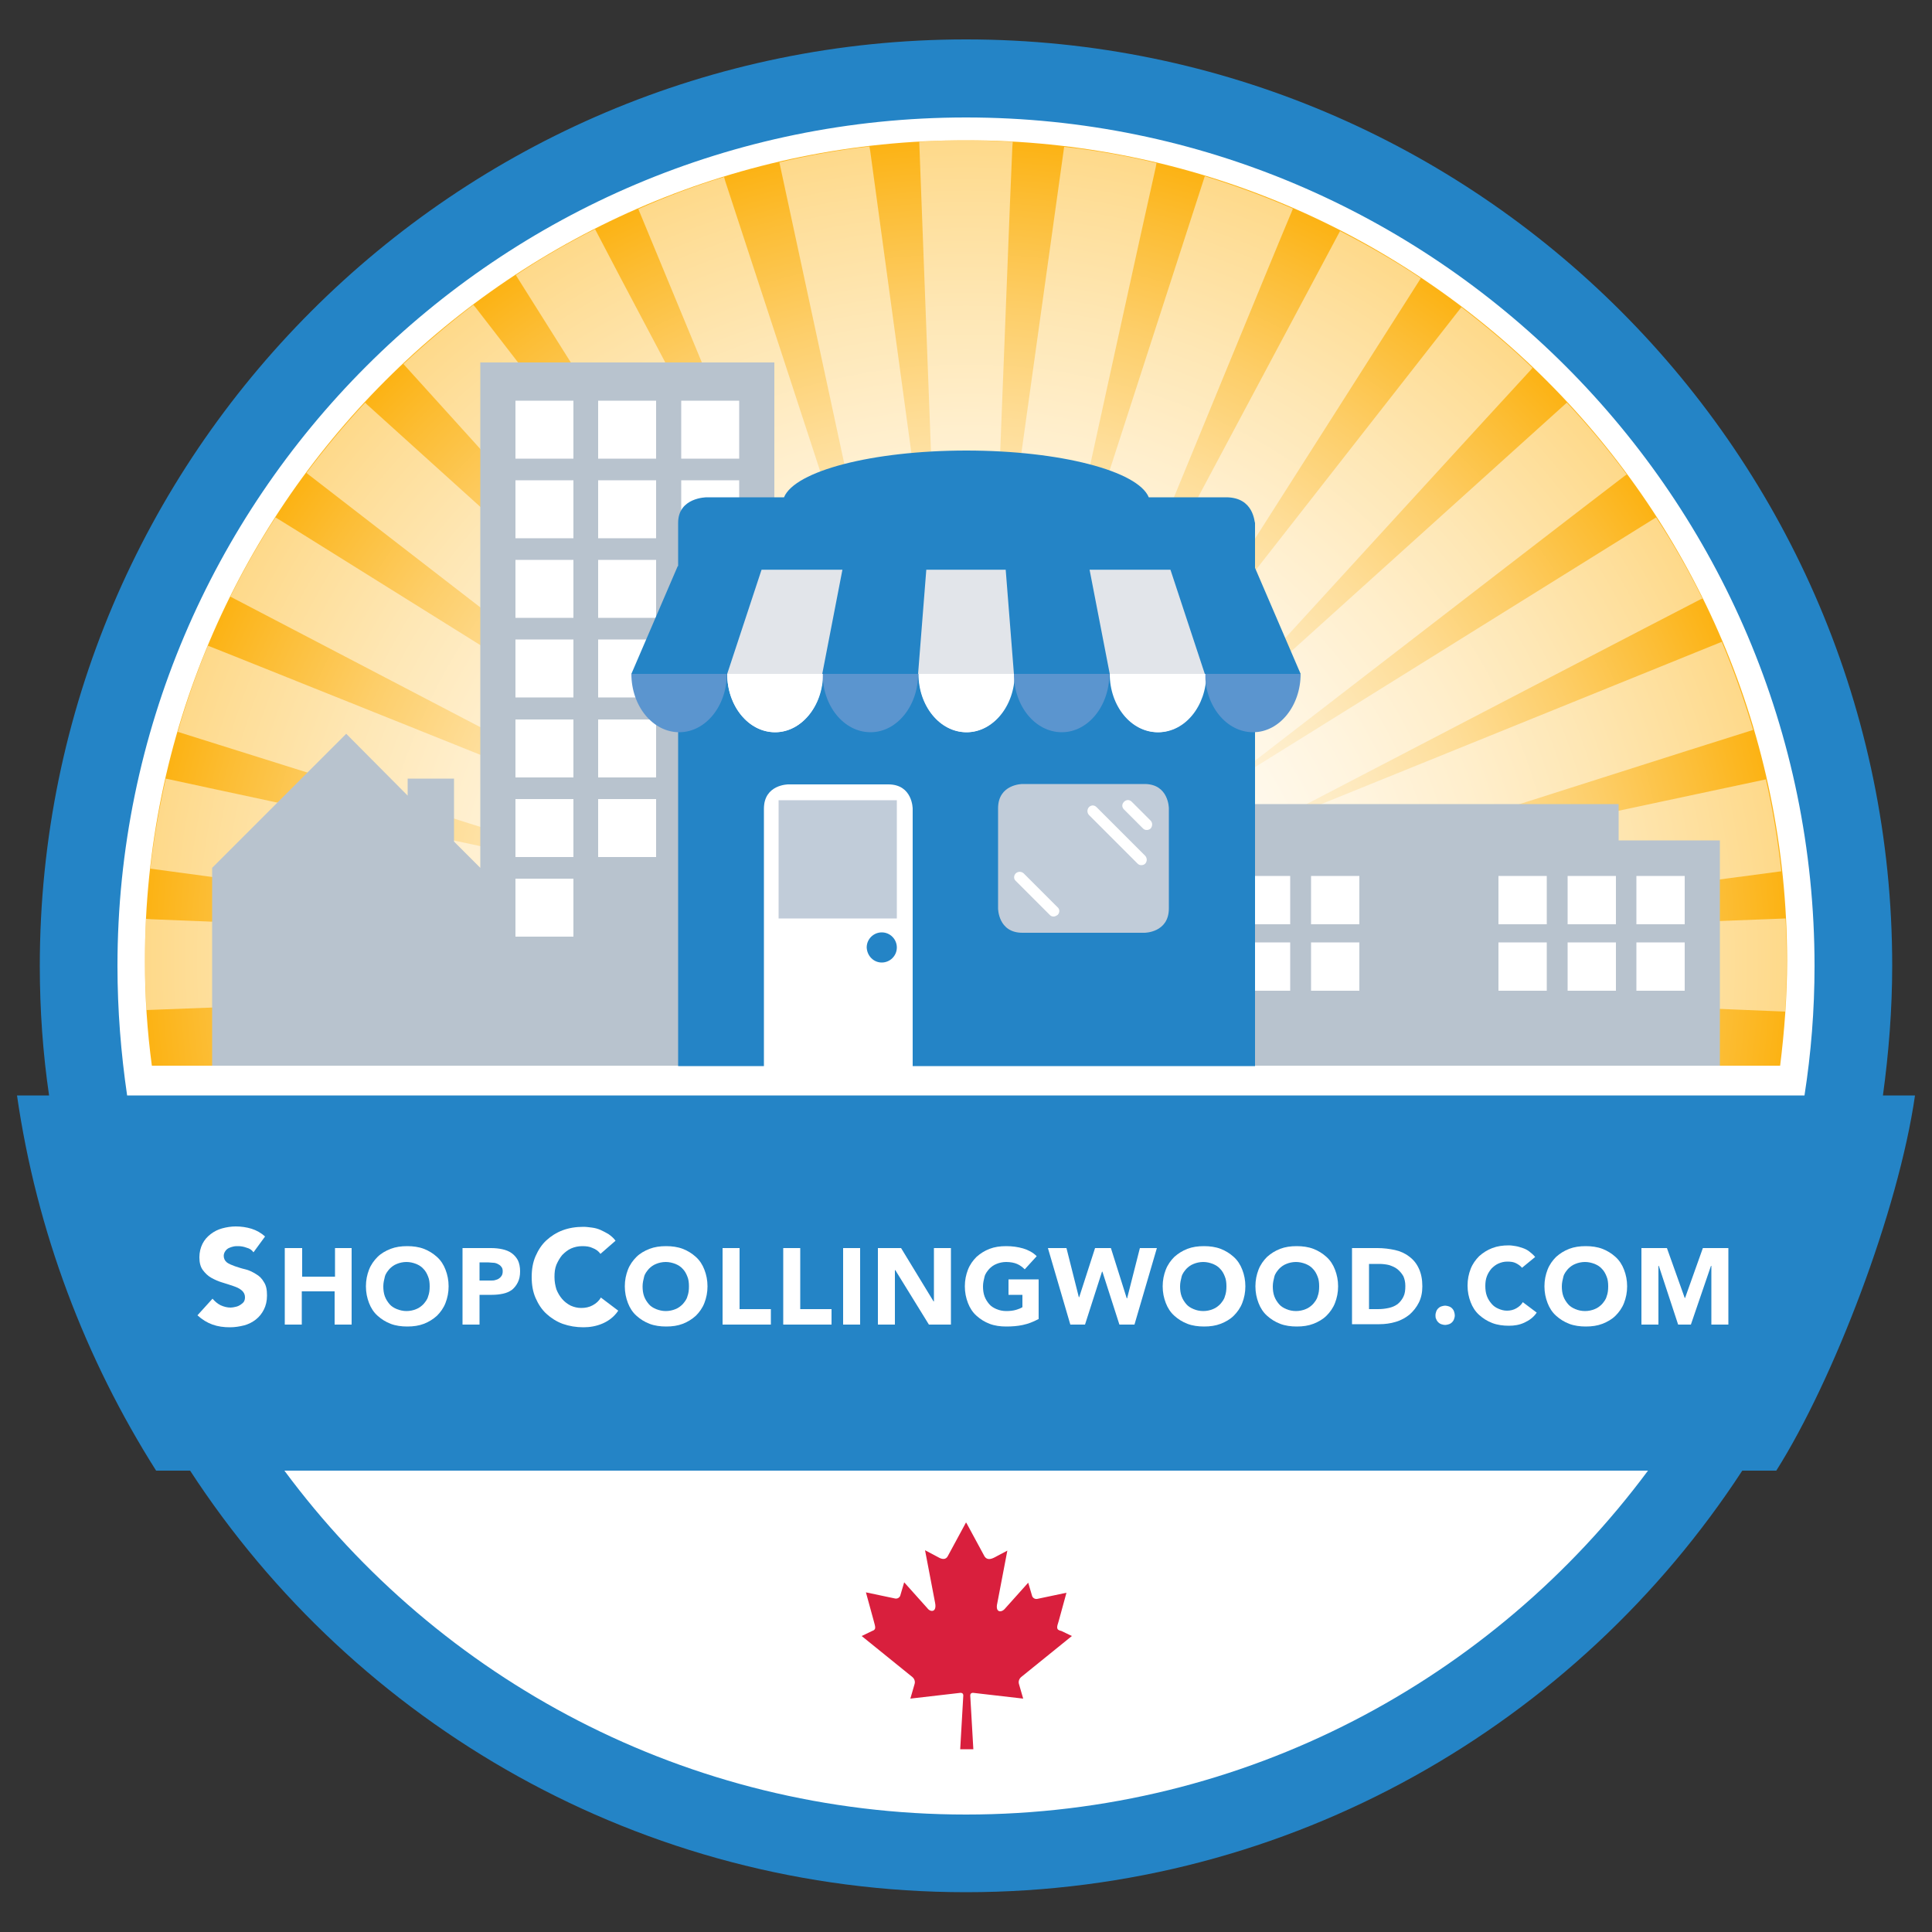 <?xml version="1.0" encoding="utf-8"?>
<!-- Generator: Adobe Illustrator 22.1.0, SVG Export Plug-In . SVG Version: 6.00 Build 0)  -->
<svg version="1.1" id="Layer_1" xmlns="http://www.w3.org/2000/svg" xmlns:xlink="http://www.w3.org/1999/xlink" x="0px" y="0px"
	 viewBox="0 0 500 500" style="enable-background:new 0 0 500 500;" xml:space="preserve">
<rect x="0" y="0" width="500" height="500" fill="#333333" stroke="none"/>
<style type="text/css">
	.st0{fill:#FFFFFF;}
	.st1{clip-path:url(#SVGID_2_);fill:url(#SVGID_3_);}
	.st2{opacity:0.5;fill:#FFFFFF;enable-background:new    ;}
	.st3{fill:#2484C6;}
	.st4{fill:#B8C3CE;}
	.st5{fill:#C1CCD9;}
	.st6{fill:#E2E5EA;}
	.st7{fill:#5B95CF;}
	.st8{fill:#D91F3D;}
</style>
<path class="st0" d="M250,479.7c126.8,0,229.7-102.8,229.7-229.7S376.8,20.3,250,20.3S20.3,123.2,20.3,250S123.2,479.7,250,479.7"/>
<g>
	<g>
		<defs>
			<path id="SVGID_1_" d="M37.5,248.7c0,9.2,0.6,18.2,1.8,27.1h421.4c1.1-8.9,1.8-17.9,1.8-27.1c0-117.3-95.1-212.4-212.5-212.4
				C132.6,36.3,37.5,131.4,37.5,248.7"/>
		</defs>
		<clipPath id="SVGID_2_">
			<use xlink:href="#SVGID_1_"  style="overflow:visible;"/>
		</clipPath>
		
			<radialGradient id="SVGID_3_" cx="3.846" cy="0.371" r="2.521" gradientTransform="matrix(84.24 0 0 84.193 -73.992 217.281)" gradientUnits="userSpaceOnUse">
			<stop  offset="0" style="stop-color:#FFFFFF"/>
			<stop  offset="0.126" style="stop-color:#FFFEFB"/>
			<stop  offset="0.257" style="stop-color:#FFFAEE"/>
			<stop  offset="0.389" style="stop-color:#FFF3DA"/>
			<stop  offset="0.523" style="stop-color:#FEE9BD"/>
			<stop  offset="0.659" style="stop-color:#FEDD97"/>
			<stop  offset="0.795" style="stop-color:#FDCE69"/>
			<stop  offset="0.929" style="stop-color:#FCBD34"/>
			<stop  offset="1" style="stop-color:#FCB315"/>
		</radialGradient>
		<rect x="37.5" y="36.3" class="st1" width="425" height="239.5"/>
	</g>
</g>
<path class="st2" d="M441,275.8l-124.7-19.7c63.4,2.4,132.1,5.1,145.7,5.7c0.3-4.3,0.4-8.7,0.4-13.1c0-3.7-0.1-7.4-0.3-11l-130.2,5
	c75.6-10.1,118.9-15.9,129-17.2l0.1,0c-0.9-8.1-2.2-16-4-23.8l-131.4,28c57.3-18.3,115.9-37,127.8-40.7l0.3-0.1
	c-2.3-7.8-5-15.4-8.1-22.8L324.9,215c55.1-28.7,104.7-54.5,115.2-59.9l0.5-0.2c-3.6-7.3-7.6-14.3-12-21l-115,71.6
	c62.6-48.3,98.4-75.9,106.8-82.3l0.6-0.4c-4.8-6.5-10-12.7-15.5-18.6l-98.1,88.5c38.5-42.1,80.1-87.6,88.7-96.9l0.5-0.6
	c-5.8-5.6-12-10.8-18.4-15.7l-82,104.8c42.2-66.2,65.5-102.9,71-111.5l0.5-0.8c-6.7-4.5-13.7-8.5-20.9-12.2l-63.9,119.8
	c24.4-59.3,46.6-113.5,51.3-124.6l0.4-1c-7.4-3.2-15-6-22.8-8.4l-41.1,127c12.7-58.1,25.6-117,28.4-129.3l0.2-1.1
	c-7.8-1.9-15.8-3.3-23.9-4.2l-18.7,133.9c3.1-78.6,4.8-123.6,5.3-134l0.1-1.2c-4-0.2-8-0.4-12.1-0.4c-4.1,0-8.1,0.1-12.1,0.4
	l5,132.1C234,103.4,226.7,50,225.2,39l-0.2-1.1c-7.9,0.9-15.7,2.3-23.3,4.1l30.1,139.8c-22-67.5-40.5-123.9-44.1-134.9l-0.3-1.1
	c-7.6,2.3-15,5.1-22.2,8.3l51.2,123.7c-24.3-46.2-45.2-85.9-55.7-105.7L154,59.3c-7.1,3.6-13.9,7.5-20.5,11.9L207,188
	c-42.1-54.3-76.9-99.3-83.9-108.4l-0.6-0.7c-6.3,4.8-12.3,9.9-18.1,15.3l94.1,104c-51.8-46.8-95-85.8-103.5-93.5l-0.5-0.5
	c-5.4,5.8-10.4,11.8-15.2,18.2l110.6,85.5c-50.6-31.6-93.9-58.6-111.5-69.6l-7.1-4.4c-4.3,6.6-8.2,13.5-11.7,20.5l123.9,64.7
	C127.7,196.7,80.1,177.6,61.1,170l-7.3-2.9c-3,7.2-5.6,14.7-7.8,22.3l128.3,40.3c-52.2-11.2-97-20.8-118.9-25.5l-12.5-2.7
	c-1.7,7.6-3.1,15.4-4,23.3l135.2,18.3c-66.1-2.5-121-4.6-134.9-5.2l-1.4-0.1c-0.2,3.6-0.3,7.2-0.3,10.8c0,4.3,0.2,8.5,0.4,12.8
	l143.5-5.5c-25.2,3.9-49.3,7.9-70.6,11.5c-20.2,3.4-38.3,6.4-51.6,8.4h85.5l34.1-7.2l-22.6,7.2h189.9l-15.1-4.7l22.1,4.7L441,275.8
	L441,275.8z"/>
<path class="st3" d="M495.6,283.5h-8.3c1.5-11,2.4-22.2,2.4-33.6c0-132.2-107.5-239.7-239.7-239.7S10.3,117.8,10.3,250
	c0,11.4,0.8,22.6,2.4,33.5H4.4c5.1,35.3,17.7,68.2,36,97.1h8.8C91.9,446.2,166,489.7,250,489.7c84,0,158.1-43.5,200.9-109.1h8.8
	C474.5,357.2,491.3,313.4,495.6,283.5z M30.4,250c0-121.1,98.5-219.6,219.6-219.6S469.6,128.9,469.6,250c0,11.4-0.9,22.6-2.6,33.5
	H32.9C31.3,272.6,30.4,261.4,30.4,250z M250,469.6c-72.2,0-136.4-35-176.4-89h352.9C386.4,434.6,322.2,469.6,250,469.6z"/>
<polygon class="st4" points="124.3,93.8 124.3,224.6 117.5,217.8 117.5,201.5 105.5,201.5 105.5,205.9 89.6,189.9 54.9,224.6 
	54.9,275.8 78.4,275.8 100.8,275.8 124.3,275.8 150.1,275.8 174.6,275.8 200.4,275.8 200.4,93.8 "/>
<rect x="133.4" y="103.7" class="st0" width="15" height="15"/>
<rect x="133.4" y="124.3" class="st0" width="15" height="15"/>
<rect x="133.4" y="144.9" class="st0" width="15" height="15"/>
<rect x="133.4" y="165.5" class="st0" width="15" height="15"/>
<rect x="133.4" y="186.2" class="st0" width="15" height="15"/>
<rect x="133.4" y="206.8" class="st0" width="15" height="15"/>
<rect x="133.4" y="227.4" class="st0" width="15" height="15"/>
<rect x="154.8" y="103.7" class="st0" width="15" height="15"/>
<rect x="154.8" y="124.3" class="st0" width="15" height="15"/>
<rect x="154.8" y="144.9" class="st0" width="15" height="15"/>
<rect x="154.8" y="165.5" class="st0" width="15" height="15"/>
<rect x="154.8" y="186.2" class="st0" width="15" height="15"/>
<rect x="154.8" y="206.8" class="st0" width="15" height="15"/>
<rect x="176.3" y="103.7" class="st0" width="15" height="15"/>
<rect x="176.3" y="124.3" class="st0" width="15" height="15"/>
<rect x="176.3" y="144.9" class="st0" width="15" height="15"/>
<rect x="176.3" y="165.5" class="st0" width="15" height="15"/>
<rect x="176.3" y="186.2" class="st0" width="15" height="15"/>
<rect x="176.3" y="206.8" class="st0" width="15" height="15"/>
<rect x="176.3" y="227.4" class="st0" width="15" height="15"/>
<polygon class="st4" points="445.1,217.5 418.9,217.5 418.9,208.1 320.2,208.1 320.2,217.5 294.4,217.5 294.4,275.8 359.5,275.8 
	380,275.8 445.1,275.8 "/>
<rect x="303.5" y="226.7" class="st0" width="12.5" height="12.5"/>
<rect x="387.8" y="226.7" class="st0" width="12.5" height="12.5"/>
<rect x="303.5" y="243.9" class="st0" width="12.5" height="12.5"/>
<rect x="387.8" y="243.9" class="st0" width="12.5" height="12.5"/>
<rect x="321.4" y="226.7" class="st0" width="12.5" height="12.5"/>
<rect x="405.7" y="226.7" class="st0" width="12.5" height="12.5"/>
<rect x="321.4" y="243.9" class="st0" width="12.5" height="12.5"/>
<rect x="405.7" y="243.9" class="st0" width="12.5" height="12.5"/>
<rect x="339.3" y="226.7" class="st0" width="12.5" height="12.5"/>
<rect x="423.5" y="226.7" class="st0" width="12.5" height="12.5"/>
<rect x="339.3" y="243.9" class="st0" width="12.5" height="12.5"/>
<rect x="423.5" y="243.9" class="st0" width="12.5" height="12.5"/>
<path class="st0" d="M234.7,275.8h1.4v-0.7v-0.8v-65.1c0,0,0-6.3-6.3-6.3h-25.9c0,0-6.3,0-6.3,6.3v64.9v1v0.7h1.3h1.2h32.9H234.7z"
	/>
<path class="st3" d="M317.3,128.7h-20c-2.8-6.8-22.9-12.1-47.2-12.1c-24.4,0-44.4,5.3-47.2,12.1h-20c0,0-7.4,0-7.4,6.6v128.4v5.6
	v6.6h7.4h4.8h10v-0.7v-0.6v-65.3c0-6.3,6.3-6.3,6.3-6.3h25.9c6.3,0,6.3,6.3,6.3,6.3v64.9v1v0.7h76.4h4.8h7.4v-6.6v-5.6V135.3
	C324.6,135.3,324.6,128.7,317.3,128.7z"/>
<path class="st5" d="M264.6,202.9c0,0-6.3,0-6.3,6.3v25.9c0,0,0,6.3,6.3,6.3h31.6c0,0,6.3,0,6.3-6.3v-25.9c0,0,0-6.3-6.3-6.3H264.6z
	"/>
<path class="st3" d="M228.2,249.1c2.1,0,3.9-1.7,3.9-3.9c0-2.1-1.7-3.9-3.9-3.9c-2.1,0-3.9,1.7-3.9,3.9
	C224.4,247.4,226.1,249.1,228.2,249.1"/>
<rect x="201.5" y="207.1" class="st5" width="30.6" height="30.6"/>
<path class="st0" d="M272.7,237.2c-0.4,0-0.7-0.1-1-0.4l-8.8-8.8c-0.6-0.5-0.6-1.4,0-2c0.6-0.5,1.4-0.5,2,0l8.8,8.8
	c0.6,0.5,0.6,1.4,0,2C273.4,237,273,237.2,272.7,237.2"/>
<path class="st0" d="M295.4,223.9c-0.4,0-0.7-0.1-1-0.4l-12.6-12.6c-0.5-0.6-0.5-1.4,0-2c0.6-0.6,1.4-0.6,2,0l12.6,12.6
	c0.5,0.6,0.5,1.4,0,2C296.1,223.8,295.7,223.9,295.4,223.9"/>
<path class="st0" d="M296.8,214.8c-0.4,0-0.7-0.1-1-0.4l-4.9-4.9c-0.6-0.6-0.6-1.4,0-2c0.6-0.6,1.4-0.6,2,0l4.9,4.9
	c0.5,0.5,0.5,1.4,0,2C297.5,214.7,297.1,214.8,296.8,214.8"/>
<path class="st0" d="M324.7,147.5H175.4v26.9h12.8c0,8.3,5.5,15.1,12.4,15.1c6.8,0,12.4-6.8,12.4-15.1h24.8
	c0,8.3,5.5,15.1,12.4,15.1c6.8,0,12.4-6.8,12.4-15.1h24.8c0,8.3,5.5,15.1,12.4,15.1s12.4-6.8,12.4-15.1h12.8L324.7,147.5
	L324.7,147.5z"/>
<rect x="175.4" y="147.5" class="st6" width="149.3" height="26.9"/>
<path class="st7" d="M336.6,174.4h-24.7c0,8.3,5.5,15.1,12.4,15.1C331.1,189.5,336.6,182.7,336.6,174.4"/>
<path class="st7" d="M287.1,174.4h-24.7c0,8.3,5.5,15.1,12.4,15.1C281.6,189.5,287.1,182.7,287.1,174.4"/>
<path class="st7" d="M237.6,174.4h-24.7c0,8.3,5.5,15.1,12.4,15.1C232.1,189.5,237.6,182.7,237.6,174.4"/>
<path class="st7" d="M188.1,174.4h-24.7c0,8.3,5.5,15.1,12.4,15.1C182.6,189.5,188.1,182.7,188.1,174.4"/>
<path class="st0" d="M311.9,174.4h-24.7c0,8.3,5.5,15.1,12.4,15.1C306.3,189.5,311.9,182.7,311.9,174.4"/>
<path class="st0" d="M262.4,174.4h-24.7c0,8.3,5.5,15.1,12.4,15.1C256.9,189.5,262.4,182.7,262.4,174.4"/>
<path class="st0" d="M212.9,174.4h-24.7c0,8.3,5.5,15.1,12.4,15.1C207.4,189.5,212.9,182.7,212.9,174.4"/>
<polygon class="st3" points="336.6,174.4 336.6,174.4 324.6,146.5 302.6,146.5 311.8,174.4 "/>
<polygon class="st3" points="260.2,146.5 262.4,174.4 287.2,174.4 281.8,146.5 "/>
<polygon class="st3" points="163.4,174.4 175.4,146.5 197.4,146.5 188.2,174.4 "/>
<polygon class="st3" points="239.8,146.5 237.6,174.4 212.8,174.4 218.2,146.5 "/>
<path class="st8" d="M274,419.5l2-7.3l-7.6,1.6c-0.7,0.1-1.2-0.4-1.3-0.8l-1-3.4l-6,6.7c-0.9,1.1-2.6,1.1-2-1.4l2.6-13.6l-3.4,1.8
	c-1,0.5-1.9,0.6-2.5-0.3l-4.6-8.5L250,394l-0.1,0.2l-4.6,8.5c-0.5,1-1.5,0.9-2.5,0.3l-3.4-1.8l2.6,13.6c0.5,2.5-1.2,2.5-2,1.4
	l-6-6.7l-1,3.4c-0.1,0.4-0.6,0.9-1.3,0.8l-7.6-1.6l2,7.3c0.4,1.6,0.8,2.3-0.4,2.7l-2.7,1.3l13.1,10.6c0.5,0.4,0.8,1.1,0.6,1.8
	l-1.1,3.8c4.5-0.5,8.5-1,13-1.5c0.4,0,0.7,0.2,0.7,0.7l-0.8,13.9l1.6,0l0,0h0.1h0.1l0,0l1.6,0l-0.8-13.9c0-0.5,0.3-0.7,0.7-0.7
	c4.5,0.5,8.5,1,13,1.5l-1.1-3.8c-0.2-0.7,0.1-1.4,0.6-1.8l13.1-10.6l-2.7-1.3C273.2,421.8,273.5,421.1,274,419.5"/>
<g>
	<path class="st0" d="M65.6,324.1c-0.4-0.6-1-1-1.8-1.2c-0.8-0.3-1.5-0.4-2.2-0.4c-0.4,0-0.8,0-1.2,0.1c-0.4,0.1-0.8,0.2-1.2,0.4
		c-0.4,0.2-0.7,0.5-0.9,0.8c-0.2,0.3-0.4,0.7-0.4,1.2c0,0.7,0.3,1.3,0.8,1.7s1.3,0.7,2.1,1c0.9,0.3,1.8,0.6,2.7,0.8s1.9,0.7,2.7,1.2
		c0.9,0.5,1.6,1.2,2.1,2.1c0.6,0.9,0.8,2,0.8,3.5c0,1.4-0.3,2.6-0.8,3.6c-0.5,1-1.2,1.9-2.1,2.6c-0.9,0.7-1.9,1.2-3,1.5
		c-1.2,0.3-2.4,0.5-3.7,0.5c-1.6,0-3.1-0.2-4.5-0.7c-1.4-0.5-2.7-1.3-3.9-2.4l3.9-4.3c0.6,0.7,1.3,1.3,2.1,1.7
		c0.9,0.4,1.7,0.6,2.6,0.6c0.4,0,0.9-0.1,1.3-0.2c0.5-0.1,0.9-0.3,1.2-0.5s0.7-0.5,0.9-0.8s0.3-0.7,0.3-1.2c0-0.7-0.3-1.3-0.9-1.8
		s-1.3-0.8-2.2-1.1c-0.9-0.3-1.8-0.6-2.8-0.9c-1-0.3-1.9-0.7-2.8-1.2c-0.9-0.5-1.6-1.2-2.2-2c-0.6-0.8-0.9-1.9-0.9-3.3
		c0-1.3,0.3-2.5,0.8-3.5c0.5-1,1.2-1.8,2.1-2.5s1.9-1.2,3-1.5s2.3-0.5,3.5-0.5c1.4,0,2.8,0.2,4.1,0.6c1.3,0.4,2.5,1.1,3.5,2
		L65.6,324.1z"/>
	<path class="st0" d="M73.8,323h4.4v7.4h8.5V323H91v19.8h-4.4v-8.6h-8.5v8.6h-4.4V323z"/>
	<path class="st0" d="M94.7,332.9c0-1.6,0.3-3,0.8-4.3s1.3-2.4,2.2-3.3s2.1-1.6,3.4-2.1s2.7-0.7,4.3-0.7c1.5,0,3,0.2,4.3,0.7
		c1.3,0.5,2.4,1.2,3.4,2.1c1,0.9,1.7,2,2.2,3.3c0.5,1.3,0.8,2.7,0.8,4.3c0,1.6-0.3,3-0.8,4.3c-0.5,1.3-1.3,2.4-2.2,3.3
		c-1,0.9-2.1,1.6-3.4,2.1c-1.3,0.5-2.7,0.7-4.3,0.7c-1.5,0-3-0.2-4.3-0.7c-1.3-0.5-2.4-1.2-3.4-2.1s-1.7-2-2.2-3.3
		S94.7,334.5,94.7,332.9z M99.2,332.9c0,0.9,0.1,1.8,0.4,2.6s0.7,1.4,1.2,2c0.5,0.6,1.2,1,1.9,1.3c0.8,0.3,1.6,0.5,2.5,0.5
		c0.9,0,1.8-0.2,2.5-0.5c0.8-0.3,1.4-0.8,1.9-1.3c0.5-0.6,1-1.2,1.2-2c0.3-0.8,0.4-1.6,0.4-2.6c0-0.9-0.1-1.8-0.4-2.5
		c-0.3-0.8-0.7-1.5-1.2-2c-0.5-0.6-1.2-1-1.9-1.3c-0.8-0.3-1.6-0.5-2.5-0.5c-0.9,0-1.8,0.2-2.5,0.5c-0.8,0.3-1.4,0.8-1.9,1.3
		c-0.5,0.6-1,1.2-1.2,2S99.2,332,99.2,332.9z"/>
	<path class="st0" d="M119.7,323h7.4c1,0,2,0.1,2.9,0.3c0.9,0.2,1.7,0.5,2.4,1c0.7,0.5,1.2,1.1,1.6,1.8c0.4,0.8,0.6,1.8,0.6,2.9
		c0,1.2-0.2,2.1-0.6,2.9c-0.4,0.8-0.9,1.4-1.5,1.9c-0.7,0.5-1.4,0.8-2.3,1c-0.9,0.2-1.9,0.3-2.9,0.3h-3.2v7.7h-4.4V323z
		 M124.1,331.4h2.9c0.4,0,0.8,0,1.1-0.1c0.4-0.1,0.7-0.2,1-0.4c0.3-0.2,0.5-0.4,0.7-0.7c0.2-0.3,0.3-0.7,0.3-1.2
		c0-0.5-0.1-0.9-0.4-1.2c-0.2-0.3-0.5-0.5-0.9-0.7c-0.4-0.2-0.8-0.3-1.2-0.3c-0.4,0-0.9-0.1-1.3-0.1h-2.2V331.4z"/>
	<path class="st0" d="M155.4,324.5c-0.5-0.7-1.2-1.2-2-1.5c-0.8-0.4-1.7-0.5-2.7-0.5c-1,0-2,0.2-2.9,0.6c-0.9,0.4-1.6,1-2.3,1.7
		c-0.6,0.7-1.1,1.6-1.5,2.5c-0.4,1-0.5,2-0.5,3.2c0,1.2,0.2,2.2,0.5,3.2c0.4,1,0.9,1.8,1.5,2.5c0.6,0.7,1.4,1.3,2.2,1.7
		c0.9,0.4,1.8,0.6,2.7,0.6c1.1,0,2.1-0.2,3-0.7c0.9-0.5,1.6-1.1,2.1-2l4.5,3.4c-1,1.5-2.4,2.6-4,3.3c-1.6,0.7-3.3,1-5,1
		c-1.9,0-3.7-0.3-5.4-0.9c-1.6-0.6-3-1.5-4.2-2.6c-1.2-1.1-2.1-2.5-2.8-4.1s-1-3.4-1-5.4s0.3-3.8,1-5.4c0.7-1.6,1.6-3,2.8-4.1
		c1.2-1.1,2.6-2,4.2-2.6c1.6-0.6,3.4-0.9,5.4-0.9c0.7,0,1.4,0.1,2.2,0.2c0.8,0.1,1.5,0.3,2.2,0.6c0.7,0.3,1.4,0.7,2.1,1.1
		c0.7,0.5,1.3,1,1.8,1.7L155.4,324.5z"/>
	<path class="st0" d="M161.7,332.9c0-1.6,0.3-3,0.8-4.3s1.3-2.4,2.2-3.3s2.1-1.6,3.4-2.1s2.7-0.7,4.3-0.7c1.5,0,3,0.2,4.3,0.7
		c1.3,0.5,2.4,1.2,3.4,2.1c1,0.9,1.7,2,2.2,3.3c0.5,1.3,0.8,2.7,0.8,4.3c0,1.6-0.3,3-0.8,4.3c-0.5,1.3-1.3,2.4-2.2,3.3
		c-1,0.9-2.1,1.6-3.4,2.1c-1.3,0.5-2.7,0.7-4.3,0.7c-1.5,0-3-0.2-4.3-0.7c-1.3-0.5-2.4-1.2-3.4-2.1s-1.7-2-2.2-3.3
		S161.7,334.5,161.7,332.9z M166.3,332.9c0,0.9,0.1,1.8,0.4,2.6s0.7,1.4,1.2,2c0.5,0.6,1.2,1,1.9,1.3c0.8,0.3,1.6,0.5,2.5,0.5
		c0.9,0,1.8-0.2,2.5-0.5c0.8-0.3,1.4-0.8,1.9-1.3c0.5-0.6,1-1.2,1.2-2c0.3-0.8,0.4-1.6,0.4-2.6c0-0.9-0.1-1.8-0.4-2.5
		c-0.3-0.8-0.7-1.5-1.2-2c-0.5-0.6-1.2-1-1.9-1.3c-0.8-0.3-1.6-0.5-2.5-0.5c-0.9,0-1.8,0.2-2.5,0.5c-0.8,0.3-1.4,0.8-1.9,1.3
		c-0.5,0.6-1,1.2-1.2,2S166.3,332,166.3,332.9z"/>
	<path class="st0" d="M187,323h4.4v15.8h8.1v4H187V323z"/>
	<path class="st0" d="M202.7,323h4.4v15.8h8.1v4h-12.5V323z"/>
	<path class="st0" d="M218.2,323h4.4v19.8h-4.4V323z"/>
	<path class="st0" d="M227.3,323h5.9l8.4,13.8h0.1V323h4.4v19.8h-5.7l-8.7-14.1h-0.1v14.1h-4.4V323z"/>
	<path class="st0" d="M268.7,341.4c-1.3,0.7-2.6,1.2-4,1.5c-1.4,0.3-2.8,0.4-4.3,0.4c-1.5,0-3-0.2-4.3-0.7c-1.3-0.5-2.4-1.2-3.4-2.1
		c-1-0.9-1.7-2-2.2-3.3s-0.8-2.7-0.8-4.3c0-1.6,0.3-3,0.8-4.3s1.3-2.4,2.2-3.3c1-0.9,2.1-1.6,3.4-2.1c1.3-0.5,2.7-0.7,4.3-0.7
		c1.6,0,3,0.2,4.4,0.6c1.3,0.4,2.5,1,3.5,2l-3.1,3.4c-0.6-0.6-1.3-1.1-2-1.4c-0.7-0.3-1.7-0.5-2.8-0.5c-0.9,0-1.8,0.2-2.5,0.5
		c-0.8,0.3-1.4,0.8-1.9,1.3c-0.5,0.6-1,1.2-1.2,2s-0.4,1.6-0.4,2.5c0,0.9,0.1,1.8,0.4,2.6s0.7,1.4,1.2,2c0.5,0.6,1.2,1,1.9,1.3
		s1.6,0.5,2.5,0.5c1,0,1.8-0.1,2.5-0.3c0.7-0.2,1.2-0.4,1.7-0.7v-3.2H261v-4h7.8V341.4z"/>
	<path class="st0" d="M271.2,323h4.8l3.2,12.7h0.1l4.1-12.7h4.1l4.1,13h0.1l3.3-13h4.4l-5.8,19.8h-3.9l-4.4-13.7h-0.1l-4.4,13.7
		h-3.8L271.2,323z"/>
	<path class="st0" d="M300.9,332.9c0-1.6,0.3-3,0.8-4.3s1.3-2.4,2.2-3.3c1-0.9,2.1-1.6,3.4-2.1c1.3-0.5,2.7-0.7,4.3-0.7
		c1.5,0,3,0.2,4.3,0.7s2.4,1.2,3.4,2.1s1.7,2,2.2,3.3s0.8,2.7,0.8,4.3c0,1.6-0.3,3-0.8,4.3s-1.3,2.4-2.2,3.3s-2.1,1.6-3.4,2.1
		c-1.3,0.5-2.7,0.7-4.3,0.7c-1.5,0-3-0.2-4.3-0.7c-1.3-0.5-2.4-1.2-3.4-2.1c-1-0.9-1.7-2-2.2-3.3S300.9,334.5,300.9,332.9z
		 M305.4,332.9c0,0.9,0.1,1.8,0.4,2.6s0.7,1.4,1.2,2c0.5,0.6,1.2,1,1.9,1.3s1.6,0.5,2.5,0.5c0.9,0,1.8-0.2,2.5-0.5
		c0.8-0.3,1.4-0.8,1.9-1.3c0.5-0.6,1-1.2,1.2-2c0.3-0.8,0.4-1.6,0.4-2.6c0-0.9-0.1-1.8-0.4-2.5c-0.3-0.8-0.7-1.5-1.2-2
		c-0.5-0.6-1.2-1-1.9-1.3c-0.8-0.3-1.6-0.5-2.5-0.5c-0.9,0-1.8,0.2-2.5,0.5c-0.8,0.3-1.4,0.8-1.9,1.3c-0.5,0.6-1,1.2-1.2,2
		S305.4,332,305.4,332.9z"/>
	<path class="st0" d="M324.9,332.9c0-1.6,0.3-3,0.8-4.3s1.3-2.4,2.2-3.3c1-0.9,2.1-1.6,3.4-2.1c1.3-0.5,2.7-0.7,4.3-0.7
		c1.5,0,3,0.2,4.3,0.7s2.4,1.2,3.4,2.1s1.7,2,2.2,3.3s0.8,2.7,0.8,4.3c0,1.6-0.3,3-0.8,4.3s-1.3,2.4-2.2,3.3s-2.1,1.6-3.4,2.1
		c-1.3,0.5-2.7,0.7-4.3,0.7c-1.5,0-3-0.2-4.3-0.7c-1.3-0.5-2.4-1.2-3.4-2.1c-1-0.9-1.7-2-2.2-3.3S324.9,334.5,324.9,332.9z
		 M329.4,332.9c0,0.9,0.1,1.8,0.4,2.6s0.7,1.4,1.2,2c0.5,0.6,1.2,1,1.9,1.3s1.6,0.5,2.5,0.5c0.9,0,1.8-0.2,2.5-0.5
		c0.8-0.3,1.4-0.8,1.9-1.3c0.5-0.6,1-1.2,1.2-2c0.3-0.8,0.4-1.6,0.4-2.6c0-0.9-0.1-1.8-0.4-2.5c-0.3-0.8-0.7-1.5-1.2-2
		c-0.5-0.6-1.2-1-1.9-1.3c-0.8-0.3-1.6-0.5-2.5-0.5c-0.9,0-1.8,0.2-2.5,0.5c-0.8,0.3-1.4,0.8-1.9,1.3c-0.5,0.6-1,1.2-1.2,2
		S329.4,332,329.4,332.9z"/>
	<path class="st0" d="M349.9,323h6.6c1.6,0,3.1,0.2,4.5,0.5s2.7,0.9,3.7,1.7c1.1,0.8,1.9,1.8,2.5,3.1c0.6,1.3,0.9,2.8,0.9,4.6
		c0,1.6-0.3,3-0.9,4.2c-0.6,1.2-1.4,2.2-2.4,3.1c-1,0.8-2.2,1.5-3.6,1.9c-1.3,0.4-2.8,0.6-4.2,0.6h-7.1V323z M354.3,338.8h2.3
		c1,0,1.9-0.1,2.8-0.3s1.6-0.5,2.3-1c0.6-0.5,1.1-1.1,1.5-1.9c0.4-0.8,0.5-1.7,0.5-2.8c0-1-0.2-1.8-0.5-2.5
		c-0.4-0.7-0.9-1.3-1.5-1.8s-1.3-0.8-2.2-1.1c-0.8-0.2-1.7-0.3-2.6-0.3h-2.6V338.8z"/>
	<path class="st0" d="M371.5,340.4c0-0.4,0.1-0.7,0.2-1s0.3-0.6,0.5-0.8s0.5-0.4,0.8-0.5c0.3-0.1,0.7-0.2,1-0.2s0.7,0.1,1,0.2
		c0.3,0.1,0.6,0.3,0.8,0.5s0.4,0.5,0.5,0.8c0.1,0.3,0.2,0.7,0.2,1c0,0.4-0.1,0.7-0.2,1c-0.1,0.3-0.3,0.6-0.5,0.8s-0.5,0.4-0.8,0.5
		c-0.3,0.1-0.7,0.2-1,0.2s-0.7-0.1-1-0.2c-0.3-0.1-0.6-0.3-0.8-0.5s-0.4-0.5-0.5-0.8C371.5,341.1,371.5,340.7,371.5,340.4z"/>
	<path class="st0" d="M393.9,328.1c-0.4-0.5-1-0.9-1.6-1.2c-0.6-0.3-1.3-0.4-2.2-0.4s-1.6,0.2-2.3,0.5c-0.7,0.3-1.3,0.8-1.8,1.3
		c-0.5,0.6-0.9,1.2-1.2,2s-0.4,1.6-0.4,2.5c0,0.9,0.1,1.8,0.4,2.6s0.7,1.4,1.2,2s1.1,1,1.8,1.3s1.4,0.5,2.2,0.5
		c0.9,0,1.7-0.2,2.4-0.6s1.3-0.9,1.7-1.6l3.6,2.7c-0.8,1.2-1.9,2-3.2,2.6c-1.3,0.6-2.6,0.8-4,0.8c-1.5,0-3-0.2-4.3-0.7
		c-1.3-0.5-2.4-1.2-3.4-2.1c-1-0.9-1.7-2-2.2-3.3s-0.8-2.7-0.8-4.3c0-1.6,0.3-3,0.8-4.3s1.3-2.4,2.2-3.3c1-0.9,2.1-1.6,3.4-2.1
		c1.3-0.5,2.7-0.7,4.3-0.7c0.6,0,1.1,0.1,1.8,0.2c0.6,0.1,1.2,0.3,1.8,0.5c0.6,0.2,1.2,0.5,1.7,0.9c0.5,0.4,1,0.8,1.5,1.4
		L393.9,328.1z"/>
	<path class="st0" d="M399.7,332.9c0-1.6,0.3-3,0.8-4.3s1.3-2.4,2.2-3.3c1-0.9,2.1-1.6,3.4-2.1c1.3-0.5,2.7-0.7,4.3-0.7
		c1.5,0,3,0.2,4.3,0.7s2.4,1.2,3.4,2.1s1.7,2,2.2,3.3s0.8,2.7,0.8,4.3c0,1.6-0.3,3-0.8,4.3s-1.3,2.4-2.2,3.3s-2.1,1.6-3.4,2.1
		c-1.3,0.5-2.7,0.7-4.3,0.7c-1.5,0-3-0.2-4.3-0.7c-1.3-0.5-2.4-1.2-3.4-2.1c-1-0.9-1.7-2-2.2-3.3S399.7,334.5,399.7,332.9z
		 M404.2,332.9c0,0.9,0.1,1.8,0.4,2.6s0.7,1.4,1.2,2c0.5,0.6,1.2,1,1.9,1.3s1.6,0.5,2.5,0.5c0.9,0,1.8-0.2,2.5-0.5
		c0.8-0.3,1.4-0.8,1.9-1.3c0.5-0.6,1-1.2,1.2-2c0.3-0.8,0.4-1.6,0.4-2.6c0-0.9-0.1-1.8-0.4-2.5c-0.3-0.8-0.7-1.5-1.2-2
		c-0.5-0.6-1.2-1-1.9-1.3c-0.8-0.3-1.6-0.5-2.5-0.5c-0.9,0-1.8,0.2-2.5,0.5c-0.8,0.3-1.4,0.8-1.9,1.3c-0.5,0.6-1,1.2-1.2,2
		S404.2,332,404.2,332.9z"/>
	<path class="st0" d="M424.8,323h6.6l4.6,12.9h0.1l4.6-12.9h6.6v19.8h-4.4v-15.2h-0.1l-5.2,15.2h-3.3l-5-15.2h-0.1v15.2h-4.4V323z"
		/>
</g>
</svg>
